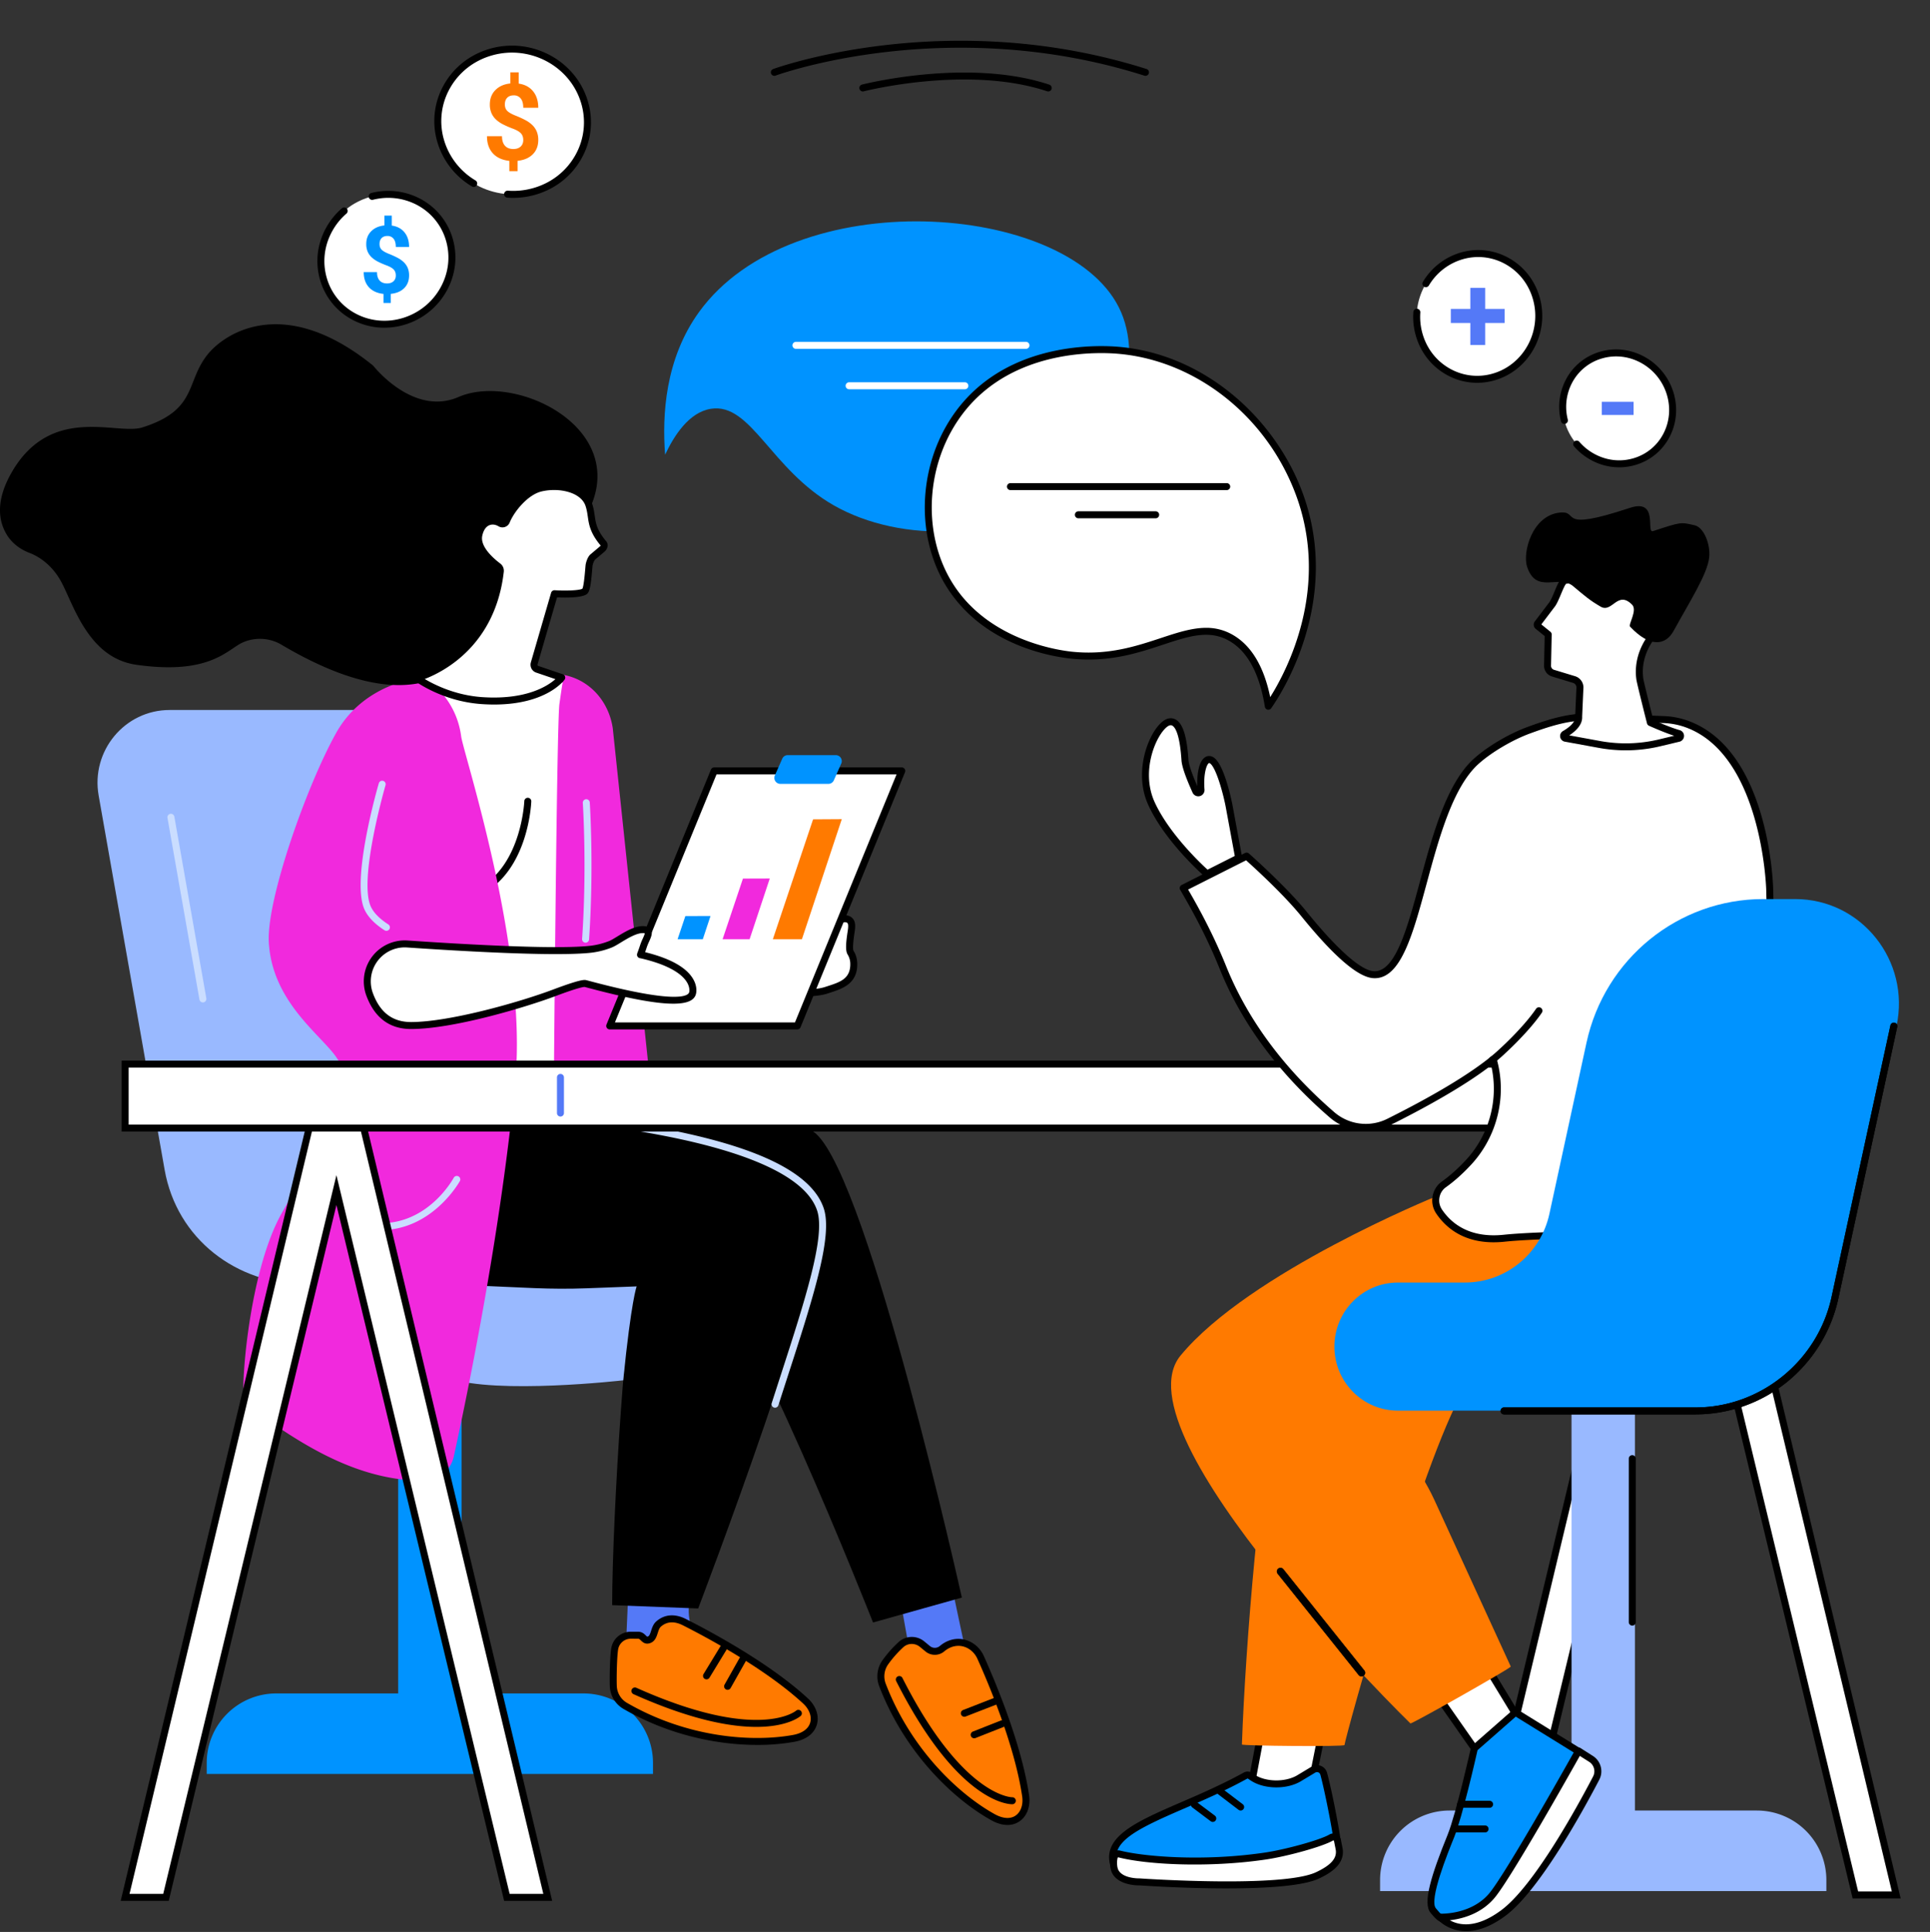 <?xml version="1.0" encoding="UTF-8"?>
<svg xmlns="http://www.w3.org/2000/svg" xmlns:xlink="http://www.w3.org/1999/xlink" width="3782.963" height="3787.356" viewBox="0 0 3782.963 3787.356">
  <rect x="0" y="0" width="3782.963" height="3787.356" fill="#333333" stroke="none"/>
  <defs>
    <clipPath id="clip-path">
      <rect id="Rectangle_2802" data-name="Rectangle 2802" width="3782.963" height="3787.357" fill="none"></rect>
    </clipPath>
  </defs>
  <g id="Group_3613" data-name="Group 3613" transform="translate(-16337.037 -13733.321)">
    <g id="Group_3612" data-name="Group 3612" transform="translate(2070.506 -929.668)">
      <g id="Group_3611" data-name="Group 3611" transform="translate(14266.531 14662.989)">
        <g id="Group_3610" data-name="Group 3610" transform="translate(0 0)" clip-path="url(#clip-path)">
          <path id="Path_10038" data-name="Path 10038" d="M875.379,1437.34l-424.631-6.165c-136.587,0-253.411-89.167-277.335-224.905L44.109,472.65c-15.4-87.4,51.175-167.62,139.119-167.62H676.059Z" transform="translate(149.238 1086.847)" fill="#99b9ff"></path>
          <path id="Path_10039" data-name="Path 10039" d="M295.293,1502.708H171.031V551.538l124.262,4.974Z" transform="translate(609.397 1965.175)" fill="#0093ff"></path>
          <path id="Path_10040" data-name="Path 10040" d="M827.287,727.542H225.07A136.276,136.276,0,0,0,88.794,863.819v21.615h874.77V863.819A136.276,136.276,0,0,0,827.287,727.542" transform="translate(316.38 2592.291)" fill="#0093ff"></path>
          <path id="Path_10041" data-name="Path 10041" d="M141.425,719.432a6.844,6.844,0,0,1-6.731-5.658L72.02,357.648A6.843,6.843,0,1,1,85.5,355.276L148.178,711.4a6.852,6.852,0,0,1-5.558,7.931,7.083,7.083,0,0,1-1.2.1" transform="translate(256.239 1245.723)" fill="#caddff"></path>
          <path id="Path_10042" data-name="Path 10042" d="M486.749,673.295c-1.04,4.308,49.523,235.683,49.523,235.683L420.055,889.521,385.043,693.9Z" transform="translate(1371.939 2399.004)" fill="#5479f7"></path>
          <path id="Path_10043" data-name="Path 10043" d="M498.281,720.895c7.109-5.978,17.271-11.814,30.208-12.366,19.475-.835,37.239,11.358,45.3,29.277,20.155,44.787,73.292,169.569,88.309,271.553,5.311,36.044-21.884,65.357-64.262,41.739-69.455-38.7-165.8-127.561-216.235-258.791a47.554,47.554,0,0,1,5.786-45.1c7.766-10.614,18.3-23.477,30.527-34.433a31.788,31.788,0,0,1,41.4-.662l10.915,8.98a21.883,21.883,0,0,0,28.054-.2" transform="translate(1348.215 2511.19)" fill="#ff7a00"></path>
          <path id="Path_10044" data-name="Path 10044" d="M631.833,1071.887c-8.734,0-19.4-2.409-31.955-9.409C527,1021.862,431.112,931.627,380.585,800.16a54.129,54.129,0,0,1,6.648-51.59,229.931,229.931,0,0,1,31.485-35.491,38.4,38.4,0,0,1,50.308-.844l10.919,8.971a15.1,15.1,0,0,0,19.3-.151c10.244-8.615,22.113-13.447,34.319-13.967,21.62-.853,42.455,12.457,51.837,33.31,21.716,48.25,73.835,171.485,88.843,273.365,3.144,21.337-3.993,40.858-18.617,50.956a41.4,41.4,0,0,1-23.8,7.168M444.267,716.98a24.5,24.5,0,0,0-16.413,6.3,215.982,215.982,0,0,0-29.569,33.375,40.482,40.482,0,0,0-4.919,38.6c49.213,128.049,142.386,215.82,213.178,255.268,16.249,9.062,30.924,10.1,41.3,2.939,10.308-7.114,15.232-21.561,12.854-37.7-14.757-100.182-66.311-222.012-87.789-269.747-7.1-15.784-22.583-25.959-38.763-25.243-9.29.4-18.07,4.02-26.1,10.76a28.762,28.762,0,0,1-36.8.251l-10.919-8.971a25.265,25.265,0,0,0-16.067-5.827" transform="translate(1342.845 2505.792)"></path>
          <path id="Path_10045" data-name="Path 10045" d="M612.837,971.375c-9.263,0-108.095-5.772-227.3-241.378a6.843,6.843,0,1,1,12.215-6.174c117.2,231.645,213.238,233.862,215.2,233.862l.15,0a6.845,6.845,0,0,1,.3,13.685c-.114,0-.306.009-.57.009" transform="translate(1371.081 2565.669)"></path>
          <path id="Path_10046" data-name="Path 10046" d="M423.812,774.475a6.844,6.844,0,0,1-2.514-13.21l55.09-21.739a6.846,6.846,0,1,1,5.028,12.736L426.326,774a6.854,6.854,0,0,1-2.514.475" transform="translate(1485.687 2633.284)"></path>
          <path id="Path_10047" data-name="Path 10047" d="M419.584,767.889A6.842,6.842,0,0,1,417.1,754.67l64.618-25.147a6.843,6.843,0,1,1,4.965,12.754l-64.622,25.147a6.752,6.752,0,0,1-2.478.465" transform="translate(1470.613 2597.661)"></path>
          <path id="Path_10048" data-name="Path 10048" d="M406.05,673.157c-.84,1.753-7.3,28.912-12.329,74.684-8.387,76.254,76.956,146.867,76.956,146.867L268.51,867.453l7.73-176.473Z" transform="translate(956.723 2398.513)" fill="#5479f7"></path>
          <path id="Path_10049" data-name="Path 10049" d="M333.356,736.612c11.855-3.911,9.149-22.227,18.85-30.878,14.611-13.028,32.927-12.763,50.363-3.965,43.591,21.989,162.706,85.174,237.983,154.866,26.6,24.631,23.755,64.686-23.9,73.265-78.1,14.063-208.378,6.251-329.409-63.66a47.227,47.227,0,0,1-23.632-38.713c-.589-13.183.027-56.9,2.692-73.183a32.09,32.09,0,0,1,31.75-26.817l14.082.037c10.573.028,11.175,12.366,21.223,9.049" transform="translate(938.534 2478.147)" fill="#ff7a00"></path>
          <path id="Path_10050" data-name="Path 10050" d="M551.254,948.037c-76.683,0-172.015-18.449-262.094-70.477a53.8,53.8,0,0,1-27.041-44.339c-.607-13.511,0-57.668,2.774-74.584A38.726,38.726,0,0,1,303.3,726.079h.119l14.077.036c7.766.018,12.183,4.38,15.108,7.26,2.606,2.573,2.633,2.573,3.952,2.126,2.92-.963,4.285-4.317,6.493-11.216,1.976-6.165,4.212-13.16,9.948-18.271,15.82-14.1,36.409-15.857,58-4.965,46.968,23.7,164.335,86.32,239.543,155.952,15.715,14.547,22.368,34.2,17.372,51.294-2.957,10.125-12.7,27.972-44.7,33.735a409.777,409.777,0,0,1-71.955,6M303.305,739.769a25.089,25.089,0,0,0-24.9,21.077c-2.592,15.816-3.18,59.042-2.61,71.768a40.154,40.154,0,0,0,20.214,33.091c118.07,68.2,245.179,77.2,324.773,62.852,18.343-3.3,30.413-11.859,33.995-24.1,3.532-12.079-1.656-26.411-13.534-37.412C567.307,798.6,451.282,736.707,404.829,713.271c-11.476-5.786-28.209-9.975-42.724,2.971-2.943,2.624-4.44,7.283-6.019,12.224-2.4,7.479-5.38,16.783-15.241,20.041-9.3,3.057-14.657-2.226-17.86-5.384-2.487-2.455-3.532-3.313-5.526-3.317l-14.082-.036ZM338.7,742h0Z" transform="translate(933.189 2472.754)"></path>
          <path id="Path_10051" data-name="Path 10051" d="M516,802.265c-51.207,0-128.5-13.926-240.716-64.189a6.848,6.848,0,0,1,5.6-12.5c238.444,106.808,312.27,45.59,312.986,44.955a6.846,6.846,0,1,1,9.039,10.285c-1.743,1.533-25.681,21.447-86.908,21.447" transform="translate(966.45 2583.167)"></path>
          <path id="Path_10052" data-name="Path 10052" d="M317.876,777.2a6.841,6.841,0,0,1-5.955-10.2l29.245-51.9a6.843,6.843,0,1,1,11.923,6.717l-29.245,51.9a6.838,6.838,0,0,1-5.969,3.486" transform="translate(1108.255 2535.539)"></path>
          <path id="Path_10053" data-name="Path 10053" d="M308.821,774.387a6.842,6.842,0,0,1-5.836-10.4l32.927-54.054a6.845,6.845,0,1,1,11.691,7.123L314.671,771.1a6.833,6.833,0,0,1-5.85,3.286" transform="translate(1075.987 2517.825)"></path>
          <path id="Path_10054" data-name="Path 10054" d="M263.531,483.291s707.7-30.719,785.069,41.127c104.946,97.458,285.234,908.756,285.234,908.756l-174.072,48.8S897.475,816.158,832.488,816.158,154.77,794.292,154.77,794.292Z" transform="translate(551.458 1698.747)"></path>
          <path id="Path_10055" data-name="Path 10055" d="M185.389,473.3S92.06,747.3,166.329,797.278s609.651,45.731,591.083,39.484-47.876,448.651-47.876,623.577l168.565,6.5s268.633-703.5,239.676-782.057C1065.972,544.251,667.2,512.058,539.6,493.272,513.324,489.4,185.389,473.3,185.389,473.3" transform="translate(490.38 1686.388)"></path>
          <path id="Path_10056" data-name="Path 10056" d="M577.914,1043.714a6.921,6.921,0,0,1-2.09-.324,6.848,6.848,0,0,1-4.431-8.61q9.1-28.392,17.992-55.788c47.1-145.512,87.766-271.184,71.047-321.638C624.9,550.116,357.75,508.788,269.961,495.2a6.845,6.845,0,1,1,2.094-13.53c155.916,24.12,367.159,68.132,401.373,171.376,18.125,54.7-21.214,176.263-71.02,330.157q-8.843,27.331-17.978,55.752a6.845,6.845,0,0,1-6.516,4.755" transform="translate(941.227 1715.969)" fill="#caddff"></path>
          <path id="Path_10057" data-name="Path 10057" d="M469.087,395.222c5.832-1.5,12.544.169,15.537,5.544,2.122,3.819,1.917,10.472,1.013,16.769-1.264,8.793-6.142,36.336-1.437,43.783a41.168,41.168,0,0,1,6.178,21.515c.73,36.829-27.867,43.514-53.717,52.083s-84.809,8.026-101.424-14.825,34.05-63.413,88.5-70.865c18.4-2.519,15.282-5.12,17.481-12.635,1.5-5.124,8.638-26.84,12.32-31.376a29.431,29.431,0,0,1,15.546-9.993" transform="translate(1183.049 1406.341)" fill="#fff"></path>
          <path id="Path_10058" data-name="Path 10058" d="M403.663,552.112c-26.927,0-56.537-6.064-68.6-22.651-3.7-5.083-7.036-13.653-1.939-25.6,10.751-25.216,53.388-50.367,95.049-56.071,7.342-1,9.8-1.88,10.6-2.291.1-.392.214-.995.31-1.474.233-1.191.5-2.519.935-4.011.078-.265,8.232-27.187,13.575-33.771a36.068,36.068,0,0,1,19.16-12.3c9.423-2.409,18.978,1.223,23.217,8.848,2.583,4.65,3.176,11.54,1.807,21.068l-.507,3.359c-3.9,25.553-3.194,33.575-1.912,35.806a47.9,47.9,0,0,1,7.223,25.024c.785,39.493-29.226,49.236-53.342,57.061l-5.056,1.652c-9.87,3.272-24.737,5.357-40.52,5.357M478.6,406.892a9.892,9.892,0,0,0-2.446.306h0a22.461,22.461,0,0,0-11.928,7.675c-2.327,2.943-8.743,21.045-11.066,28.98-.3,1.045-.479,1.967-.639,2.8-1.853,9.487-6.475,12.507-22.482,14.7-39.991,5.476-76.532,29.624-84.312,47.876-3.126,7.319-.456,10.988.415,12.188,13.557,18.64,68.013,20.881,93.735,12.352l5.143-1.684c23.86-7.739,44.463-14.429,43.888-43.769a34.5,34.5,0,0,0-5.125-18c-4.65-7.351-3.463-22.733-.036-45.165l.484-3.24c1.341-9.327-.055-12.174-.219-12.476-.99-1.775-3.18-2.542-5.407-2.542m-4.148-6.325h0Z" transform="translate(1177.686 1401.001)"></path>
          <path id="Path_10059" data-name="Path 10059" d="M325.736,309.535S214.447,245.2,135.424,789.032c0,0,135.505,292.37,137.9,333.456s358.749,23.226,358.749,23.226l8.141-623.394,83.13-3.993L705.531,374.477c-11.061-41.926-57.723-72.06-89.062-83.263Z" transform="translate(482.527 1037.619)" fill="#fff"></path>
          <path id="Path_10060" data-name="Path 10060" d="M477.441,1161.774q-9.254,0-18.553-.068c-52.156-.392-93.867-2.446-123.979-6.11-43.4-5.279-62.263-13.461-63.075-27.36-1.9-32.644-99.74-249.988-137.276-330.974A6.87,6.87,0,0,1,134,793.4C186.01,435.4,252.339,333.415,298.823,310.892c16.482-7.99,28.715-4.832,33.5-2.943l289.057-18.22a6.645,6.645,0,0,1,2.733.388c28.784,10.29,80.83,40.4,93.379,87.963a7.021,7.021,0,0,1,.173.9l17.814,143.851a6.842,6.842,0,0,1-6.466,7.675l-76.7,3.687-8.054,616.961a6.845,6.845,0,0,1-6.5,6.749c-.831.036-78.243,3.87-160.319,3.87m-329.6-368.423c12.576,27.2,135.3,293.465,137.664,334.09.014.192,3.1,19.293,173.493,20.575,74.533.589,149.655-2.5,171.668-3.486l8.049-616.951a6.847,6.847,0,0,1,6.516-6.749l75.761-3.641L704.139,381.136c-9.742-35.943-49.678-65.243-83.322-77.659L331.509,321.72a7.035,7.035,0,0,1-3.76-.853c-.593-.306-9.414-4.572-23.842,2.788-35.359,18.02-102.592,103.03-156.071,469.7" transform="translate(477.183 1032.269)"></path>
          <path id="Path_10061" data-name="Path 10061" d="M432.905,1144.923,353.681,394.958c-5.257-35.113-24.12-67.191-53.456-86.785a113.728,113.728,0,0,0-41.3-17.189s.274-14.52-9.76,56.381c-5.448,38.494-11.107,765.945-11.348,797.011Z" transform="translate(847.372 1032.429)" fill="#f129dd"></path>
          <path id="Path_10062" data-name="Path 10062" d="M629.595,831.115H261.906L466.642,331.2H834.331Z" transform="translate(933.192 1180.099)" fill="#fff"></path>
          <path id="Path_10063" data-name="Path 10063" d="M634.94,843.3H267.252a6.845,6.845,0,0,1-6.338-9.436L465.655,333.955a6.843,6.843,0,0,1,6.334-4.253H839.677a6.847,6.847,0,0,1,6.338,9.441L641.274,839.051a6.842,6.842,0,0,1-6.333,4.253M277.45,829.615h352.9L829.478,343.391H476.583Z" transform="translate(927.846 1174.755)"></path>
          <path id="Path_10064" data-name="Path 10064" d="M438.628,380.759H344.264a11.736,11.736,0,0,1-10.623-16.523l14.506-32.859a11.627,11.627,0,0,1,10.627-6.959h94.36a11.733,11.733,0,0,1,10.627,16.518L449.251,373.8a11.625,11.625,0,0,1-10.623,6.963" transform="translate(1185.157 1155.931)" fill="#0093ff"></path>
          <path id="Path_10065" data-name="Path 10065" d="M211.618,532.642a6.844,6.844,0,0,1-3.2-12.9c84.043-44.294,89.637-169.158,89.683-170.417a6.845,6.845,0,0,1,13.68.506c-.2,5.453-6.01,134.072-96.979,182.021a6.852,6.852,0,0,1-3.185.789" transform="translate(729.59 1221.169)"></path>
          <path id="Path_10066" data-name="Path 10066" d="M286.649,552.481l96.737,4.248q50.568,2.224,101.2.306l98.412-3.728S572.6,578.874,556.619,737.459c0,0-248.788,28.428-341.606-4.285s71.636-180.693,71.636-180.693" transform="translate(664.945 1968.534)" fill="#99b9ff"></path>
          <path id="Path_10067" data-name="Path 10067" d="M457.987,291s-114.542,7-171.658,109.363S150,726.159,154.538,810.115c7.7,142.505,148.1,207.15,141.36,252.215-3.276,21.875-32.179,133.091-115.213,277.759-68.387,119.137-84.057,370.116-72.909,377.271,75.113,48.214,196.737,148.738,350.289,148.665a60.5,60.5,0,0,0,59.106-47.643c24.513-111.722,91.978-435.446,120.447-736.308,24.654-260.556-101.666-641.984-106.023-675.29C521.012,326.05,457.987,291,457.987,291" transform="translate(372.352 1036.842)" fill="#f129dd"></path>
          <path id="Path_10068" data-name="Path 10068" d="M701.4,399.587c14.967,1.889,2.793,16.979-1.985,31.581-6.671,20.415-6.877,17.194-5.129,17.6,116.856,26.831,101.031,75.478,101.031,75.478-10.76,37.691-192.366-14.908-209.8-19.042-6.2-1.474-33.4,7.721-61.045,18.115-64.732,24.34-202.51,63.97-280.484,64.143-43.97.1-68.337-24.965-81.693-61.369-18.3-49.888,21.141-102.131,73.726-98.526C345.674,435.088,527.7,445.6,595.964,437.9a153.4,153.4,0,0,0,38.5-9.765c14.278-5.558,44.764-31.348,66.931-28.551" transform="translate(562.078 1423.008)" fill="#fff"></path>
          <path id="Path_10069" data-name="Path 10069" d="M249.049,599.643c-42.272,0-71.832-22.158-87.867-65.859A80.334,80.334,0,0,1,241.8,426.077c104.6,7.178,290.317,18.07,358.7,10.367a147.4,147.4,0,0,0,36.792-9.341c3.792-1.479,9.637-5.047,15.829-8.825,16.331-9.975,36.669-22.359,54.438-20.141,5.581.7,9.491,2.989,11.622,6.79,3.792,6.767.137,14.867-3.733,23.436a106.31,106.31,0,0,0-4.221,10.271c-1.456,4.458-2.619,7.835-3.523,10.363,49.642,12.247,81.392,30.107,94.442,53.146,9.012,15.916,5.421,28.2,4.983,29.555-7.9,27.725-72.215,24.089-208.414-12.033-4.517-1.2-7.776-2.072-9.464-2.464-1.077-.173-9.838.1-57.057,17.864-55.829,20.986-198.426,64.39-282.879,64.577ZM236.323,439.575a66.674,66.674,0,0,0-62.286,89.5c14.041,38.275,38.581,56.883,75.012,56.883h.237c74.565-.164,210.02-38.115,278.092-63.705,55.113-20.721,61.556-19.192,65.033-18.371,1.752.415,5.133,1.314,9.815,2.551C772.923,551.7,792.2,534.163,794.045,527.7c.132-.461,2.313-8.433-4.157-19.416-8.2-13.9-30.678-33.388-91.271-47.378a7.466,7.466,0,0,1-5.416-2.793c-2.336-3.139-1.177-6.2-.246-8.656.794-2.1,2.455-6.466,5.266-15.076a116.1,116.1,0,0,1,4.755-11.654c1.551-3.436,3.81-8.442,4.093-10.787a10.3,10.3,0,0,0-1.223-.224c-13-1.647-31.846,9.856-45.59,18.243-7.013,4.285-13.069,7.981-17.992,9.9a160.56,160.56,0,0,1-40.228,10.189c-69.464,7.839-256.1-3.107-361.172-10.317-1.519-.1-3.034-.155-4.54-.155M699.5,460.9h0Zm8.227-48.729h0Z" transform="translate(556.768 1417.668)"></path>
          <path id="Path_10070" data-name="Path 10070" d="M205.389,629.721a6.809,6.809,0,0,1-3.742-1.118c-7.205-4.709-29.135-19.055-39.046-40.324-27.009-57.924,25.7-240.214,27.953-247.944a6.845,6.845,0,0,1,13.142,3.833c-.538,1.844-53.534,185.042-28.693,238.325,8.268,17.732,27.739,30.468,34.141,34.657a6.844,6.844,0,0,1-3.755,12.571" transform="translate(551.987 1195.078)" fill="#caddff"></path>
          <path id="Path_10071" data-name="Path 10071" d="M256.889,624.589c-.16,0-.319,0-.479-.018a6.842,6.842,0,0,1-6.356-7.3c9.669-139.42,1.488-265.343,1.406-266.6a6.844,6.844,0,1,1,13.657-.913c.082,1.264,8.332,128.067-1.406,268.455a6.846,6.846,0,0,1-6.822,6.375" transform="translate(890.903 1223.477)" fill="#caddff"></path>
          <path id="Path_10072" data-name="Path 10072" d="M223.264,611.372c-21.839,0-45.918-4.371-72.224-14.994a6.843,6.843,0,1,1,5.124-12.69c137.34,55.437,207.383-69.551,210.294-74.9a6.843,6.843,0,0,1,12.028,6.53c-.634,1.168-53.543,96.058-155.222,96.058" transform="translate(522.895 1800.116)" fill="#caddff"></path>
          <path id="Path_10073" data-name="Path 10073" d="M340.49,439H291.063l15.232-45.389,49.286-.068Z" transform="translate(1037.08 1402.221)" fill="#0093ff"></path>
          <path id="Path_10074" data-name="Path 10074" d="M363.344,496.422h-52.95L350.27,377.6l52.576-.173Z" transform="translate(1105.958 1344.799)" fill="#f129dd"></path>
          <path id="Path_10075" data-name="Path 10075" d="M388.956,587.245H331.981l78.846-234.962,56.24-.347Z" transform="translate(1182.875 1253.976)" fill="#ff7a00"></path>
          <path id="Path_10076" data-name="Path 10076" d="M57.318,587.34c-18.376-7.036-34.511-19.384-44.6-36.409-14.94-25.184-22.756-65.617,11.59-123.664,77.568-131.1,205.238-70.139,254.346-85.581,110.034-34.593,84.431-90.107,129.4-144.485,33.634-40.684,149.4-117.769,323.509,23.386,0,0,77.946,100.137,167.3,61.282,109.77-47.73,329.03,57.321,258.467,215.98a196.629,196.629,0,0,1-100.794,100.379c-8,3.5-16.751,6.89-26.256,10.016-27.5,9.035-48.843,32.11-55.916,61.748-23.03,96.5-108.989,283.062-422.144,97.837a83.221,83.221,0,0,0-76.336-4.741c-30.217,13.315-63.253,64.39-208.451,43.819C174.16,793.7,145.18,691.972,120.841,645.761c-19.379-36.8-47.47-52.275-63.523-58.421" transform="translate(-0.001 496.364)"></path>
          <path id="Path_10077" data-name="Path 10077" d="M342.687,281.105a8.361,8.361,0,0,0,12.092-4.047c9.318-22.87,37.153-58.083,67.675-65.124,39.119-9.026,84.047,3.139,93.881,33.123,8.583,26.16.26,41.939,28.8,75.843,2.733,3.249.374,8.451-3,11.011L524.166,347.06c-3.792,2.87-7.032,12.535-7.493,17.3-1.437,14.711-3.285,46.01-8.369,50.048-9.915,7.871-59.389,4.814-59.389,4.814l-39.69,136.441a9.514,9.514,0,0,0,6.74,11.9l47.223,16.057s-37.915,53.137-156.359,45.12c-75.715-5.124-127.8-44.371-127.8-44.371s143.879-35.012,163.751-209.007a10.877,10.877,0,0,0-4.276-9.906c-11.745-8.825-43.363-34.821-37.828-61.177,5.873-27.976,26.781-32.234,42.012-23.167" transform="translate(637.891 744.744)" fill="#fff"></path>
          <path id="Path_10078" data-name="Path 10078" d="M336.075,641.7c-7.734,0-15.848-.265-24.367-.844-76.861-5.2-129.263-44.079-131.458-45.736a6.846,6.846,0,0,1,2.5-12.115c5.686-1.4,139.5-36.171,158.572-203.139a4.02,4.02,0,0,0-1.583-3.65c-17.65-13.269-46.361-39.744-40.415-68.058,4-19.046,13.84-27,21.387-30.313,9.633-4.225,20.872-3.258,30.824,2.669a1.538,1.538,0,0,0,1.319.164,1.52,1.52,0,0,0,.935-.908c9.8-24.061,38.763-61.442,72.471-69.217,40.055-9.231,90.408,2.537,101.926,37.659,2.847,8.679,3.929,16.14,4.978,23.349,2.213,15.2,4.125,28.328,22.551,50.226a12.146,12.146,0,0,1,2.72,9.309,17.57,17.57,0,0,1-6.826,11.563l-17.686,14.926c-1.812,1.533-4.677,8.478-5.088,12.731-.224,2.254-.452,4.905-.7,7.785-2.551,29.418-4.536,42.441-10.226,46.959-9.783,7.766-42.564,7.3-58.59,6.58L421.145,562.862a2.718,2.718,0,0,0,.246,2.122,2.577,2.577,0,0,0,1.6,1.227c.173.046.351.1.52.155l47.223,16.058a6.841,6.841,0,0,1,3.368,10.454c-1.524,2.136-36.1,48.82-138.029,48.82M199.981,591.642C219,602.99,260.177,623.647,312.63,627.2c86.206,5.8,128.359-21.8,143.523-35.273L419.333,579.4A16.355,16.355,0,0,1,408,559.038L447.684,422.6a6.874,6.874,0,0,1,7-4.924c22.062,1.36,48.642.429,54.314-3.066,2.656-4.924,4.636-27.8,5.5-37.7.251-2.939.488-5.635.712-7.931.525-5.421,4.052-17.463,10.171-22.094l17.682-14.926a5.413,5.413,0,0,0,1.652-2c-20.452-24.527-22.811-40.748-25.092-56.436-1.013-6.945-1.967-13.5-4.44-21.054-8.83-26.909-51.513-36.514-85.841-28.583-27.369,6.315-54.1,39.5-62.875,61.036a15.206,15.206,0,0,1-21.93,7.347c-6.11-3.632-12.786-4.317-18.321-1.9-6.612,2.9-11.275,10.021-13.5,20.593-4.549,21.675,23.13,45.193,35.245,54.3a17.764,17.764,0,0,1,6.963,16.149c-16.454,144.1-117.431,195.838-154.939,210.226" transform="translate(632.548 739.455)"></path>
          <path id="Path_10079" data-name="Path 10079" d="M802.073,2013.666,467.951,627.056,133.828,2013.666H53.742L420.851,478.92l94.168-.137L882.16,2013.666Z" transform="translate(191.486 1705.943)" fill="#fff"></path>
          <path id="Path_10080" data-name="Path 10080" d="M897.612,2025.863H803.457L474.728,661.625,145.995,2025.863H51.84l2.017-8.437L422.221,477.436l104.974-.155Zm-83.372-13.689h66.019L516.4,490.988l-83.367.119L69.189,2012.173h66.023L474.728,603.19Z" transform="translate(184.71 1700.591)"></path>
          <path id="Path_10081" data-name="Path 10081" d="M1381.326,2012.624,1047.2,626.013,713.081,2012.624H632.994L1000.1,477.878l94.168-.137,367.141,1534.884Z" transform="translate(2255.409 1702.229)" fill="#fff"></path>
          <path id="Path_10082" data-name="Path 10082" d="M1476.865,2024.818H1382.71l-1.264-5.239-327.465-1359L725.247,2024.818H631.093L1001.478,476.386l104.974-.146,1.255,5.261Zm-83.372-13.689h66.023L1095.651,489.943l-83.372.114L648.446,2011.128H714.46L1053.981,602.145Z" transform="translate(2248.635 1696.881)"></path>
          <rect id="Rectangle_2799" data-name="Rectangle 2799" width="3401.398" height="125.38" transform="translate(245.225 2086.131)" fill="#fff"></rect>
          <path id="Path_10083" data-name="Path 10083" d="M3467.328,594.744H52.241V455.675H3467.328ZM65.93,581.055H3453.639V469.364H65.93Z" transform="translate(186.139 1623.607)"></path>
          <path id="Path_10084" data-name="Path 10084" d="M246.094,544.9a6.844,6.844,0,0,1-6.845-6.845V468.242a6.845,6.845,0,1,1,13.689,0v69.815a6.844,6.844,0,0,1-6.845,6.845" transform="translate(852.463 1643.995)" fill="#5479f7"></path>
          <rect id="Rectangle_2800" data-name="Rectangle 2800" width="124.262" height="1013.903" transform="translate(3080.312 2683.52)" fill="#99b9ff"></rect>
          <path id="Path_10085" data-name="Path 10085" d="M1331.308,777.846H729.09A136.276,136.276,0,0,0,592.814,914.122v21.615h874.77V914.122a136.276,136.276,0,0,0-136.276-136.276" transform="translate(2112.244 2771.528)" fill="#99b9ff"></path>
          <path id="Path_10086" data-name="Path 10086" d="M706.493,959.39a6.847,6.847,0,0,1-6.845-6.845V632a6.845,6.845,0,0,1,13.689,0V952.546a6.847,6.847,0,0,1-6.845,6.845" transform="translate(2492.902 2227.474)"></path>
          <path id="Path_10087" data-name="Path 10087" d="M681.663,749.16l-32.7,162.875c-1.1,5.512-6.233,9.236-11.029,8.013l-95.6-24.312c-4.121-1.049-6.557-5.421-5.658-10.162l27.538-145.548Z" transform="translate(1911.554 2636.769)" fill="#fff"></path>
          <path id="Path_10088" data-name="Path 10088" d="M645.15,932.478a14.536,14.536,0,0,1-3.564-.443l-95.6-24.312c-7.671-1.953-12.27-9.719-10.691-18.065L562.837,744.1a6.836,6.836,0,0,1,7.256-5.549l117.449,9.135a6.839,6.839,0,0,1,6.179,8.168l-32.7,162.879a17.486,17.486,0,0,1-7.734,11.339,15.222,15.222,0,0,1-8.131,2.4m-70.007-179.8L548.746,892.2c-.233,1.241.205,2.149.621,2.25l95.6,24.312a1.329,1.329,0,0,0,1.026-.278,3.772,3.772,0,0,0,1.606-2.446l31.184-155.3Z" transform="translate(1906.21 2631.417)"></path>
          <path id="Path_10089" data-name="Path 10089" d="M709.512,711.409l80.543,132.4-92.046,48.78L615.165,774.124Z" transform="translate(2191.883 2534.808)" fill="#fff"></path>
          <path id="Path_10090" data-name="Path 10090" d="M703.357,904.776a6.858,6.858,0,0,1-5.617-2.925L614.9,783.389a6.842,6.842,0,0,1,1.825-9.619l94.346-62.72a6.855,6.855,0,0,1,9.637,2.145l80.539,132.4a6.838,6.838,0,0,1-2.642,9.6l-92.046,48.779a6.822,6.822,0,0,1-3.2.8M630.134,781.29,705.5,889.047l80.278-42.542L712.716,726.4Z" transform="translate(2186.537 2529.467)"></path>
          <path id="Path_10091" data-name="Path 10091" d="M891.647,769.85c6.534,23.422,20.319,89.418,26.087,129.121a49.7,49.7,0,0,1-36.217,55c-68.122,18.426-230.965,17.632-366.534,23.614-9.281.411-26.4-4.121-34-26.616-25.8-76.295,116.692-99.927,257.54-177.495a8.171,8.171,0,0,1,8.711.457c1.62,1.154,3.682,2.569,6.11,4.111,24.5,15.592,65.225,15.615,90.107.653l28.1-16.9a13.579,13.579,0,0,1,20.1,8.054" transform="translate(1702.911 2707.373)" fill="#0093ff"></path>
          <path id="Path_10092" data-name="Path 10092" d="M519.189,989.811c-13.58,0-31.467-8.1-39.311-31.294-19.991-59.133,49.487-89.217,137.454-127.31C655.224,814.8,698.171,796.2,740.6,772.837a15.117,15.117,0,0,1,15.984.871c1.543,1.1,3.5,2.446,5.813,3.915,22.076,14.041,60.05,14.3,82.9.557l28.1-16.9a20.42,20.42,0,0,1,30.217,12.074c6.785,24.317,20.52,90.39,26.274,129.979a56.527,56.527,0,0,1-41.2,62.6c-51.453,13.913-153.05,16.938-260.62,20.151-35.756,1.063-72.722,2.163-107.4,3.691-.484.023-.981.037-1.479.037M747.927,784.632a1.48,1.48,0,0,0-.717.192c-43,23.682-86.265,42.418-124.444,58.946-93.165,40.347-145.133,65.362-129.92,110.358,7.351,21.739,23.993,22.035,27.219,21.976,34.775-1.538,71.8-2.642,107.6-3.71,102.04-3.039,207.556-6.183,257.449-19.681a42.815,42.815,0,0,0,31.234-47.41c-5.535-38.084-19.288-104.545-25.909-128.264a6.788,6.788,0,0,0-4.029-4.522,6.669,6.669,0,0,0-5.946.493l-28.1,16.9c-27.26,16.395-70.915,16.062-97.317-.735-2.546-1.62-4.714-3.108-6.416-4.321a1.188,1.188,0,0,0-.7-.219" transform="translate(1697.528 2702.022)"></path>
          <path id="Path_10093" data-name="Path 10093" d="M920.453,812.354c.137.689.224,1.173.256,1.387,3.618,24.91-20.036,40.219-42.656,50.837-67.114,31.5-338.152,13.448-348.619,12.74-.21-.013-.365-.023-.575-.018-3.376.055-37.778.055-47.7-21.342a36.644,36.644,0,0,1-2.455-9.9A49.168,49.168,0,0,1,479.6,828.9a8.261,8.261,0,0,1,10.075-6.3c50.308,12.868,168.3,21.269,285.161,4.207,43.089-6.293,111.937-25.613,130.025-36.427a8.273,8.273,0,0,1,12.361,5.585c.94,4.746,2.076,10.513,3.231,16.4" transform="translate(1704.295 2811.968)" fill="#fff"></path>
          <path id="Path_10094" data-name="Path 10094" d="M705.4,895.4c-79.443,0-156.012-4.9-171.083-5.923-4.267.132-42.318-.069-54.022-25.307a41.577,41.577,0,0,1-3.03-11.878,55.922,55.922,0,0,1,1-19.562,15.384,15.384,0,0,1,6.9-9.7,14.923,14.923,0,0,1,11.544-1.734c43.6,11.148,158.841,22.1,282.468,4.061,42.09-6.142,110.016-25.074,127.515-35.528a15.057,15.057,0,0,1,13.844-.844,15.27,15.27,0,0,1,8.743,10.979l3.226,16.4.009,0c.164.858.265,1.46.306,1.729,4.408,30.345-24.44,47.638-46.521,58-32.256,15.145-107.8,19.3-180.908,19.3M534.166,875.792c.429,0,.684.009,1.04.032,11.431.78,280,18.554,345.279-12.1,29.222-13.716,41.186-27.187,38.791-43.66l-3.427-17.44a1.485,1.485,0,0,0-.867-1.122,1.315,1.315,0,0,0-1.259.082c-18.969,11.339-88.341,30.874-132.557,37.331-112,16.34-231.882,9.961-287.848-4.349a1.247,1.247,0,0,0-.99.151,1.54,1.54,0,0,0-.7,1.017,42.051,42.051,0,0,0-.789,14.766,28.769,28.769,0,0,0,1.875,7.917c8.218,17.71,40.032,17.367,41.378,17.376Z" transform="translate(1698.951 2806.633)"></path>
          <path id="Path_10095" data-name="Path 10095" d="M570.365,812.977a6.808,6.808,0,0,1-4.143-1.4l-41.113-31.307a6.846,6.846,0,0,1,8.3-10.892l41.113,31.312a6.845,6.845,0,0,1-4.152,12.289" transform="translate(1861.401 2736.37)"></path>
          <path id="Path_10096" data-name="Path 10096" d="M554.378,814.513a6.81,6.81,0,0,1-4.1-1.369l-35.971-27a6.846,6.846,0,1,1,8.218-10.952l35.966,27a6.845,6.845,0,0,1-4.111,12.32" transform="translate(1822.759 2757.225)"></path>
          <path id="Path_10097" data-name="Path 10097" d="M699.791,806.207l80.4-70.555,124.7,77.089c18.553,11.658,26.479,37.253,17.3,57.276-11.964,26.078-31.426,62.578-59.01,96.463-52.015,63.911-78.239,167.242-154.177,174.21s-73.639,2.323-89.746-16.258,13.808-95.236,34.52-146.338c16.915-41.743,46.023-171.887,46.023-171.887" transform="translate(2190.099 2621.187)" fill="#0093ff"></path>
          <path id="Path_10098" data-name="Path 10098" d="M665.616,1157.251c-25.444,0-32.393-5.243-43.18-18.061-.967-1.15-1.99-2.368-3.107-3.65-16.29-18.809,1.547-74.922,33.356-153.393,16.5-40.739,45.394-169.514,45.69-170.81l.479-2.176,85.886-75.368,129,79.754c21.488,13.507,30.408,43.075,19.913,65.946C922,904.909,902.143,942.531,873.734,977.43c-16.057,19.735-29.9,43.81-43.276,67.1-29.532,51.38-60.059,104.513-115.578,109.605-21.825,2-37.513,3.121-49.263,3.121m45.626-340.744C707.227,834.3,681.3,947.979,665.374,987.29c-12.334,30.413-49.842,122.961-35.7,139.283,1.159,1.337,2.222,2.6,3.231,3.8,11.339,13.466,13.717,16.277,80.716,10.121,48.442-4.444,75.893-52.211,104.96-102.792,13.657-23.755,27.771-48.323,44.536-68.921,27.5-33.776,46.772-70.3,58.1-94.994,7.735-16.856,1.127-38.668-14.721-48.634L786.154,750.763Z" transform="translate(2184.84 2614.564)"></path>
          <path id="Path_10099" data-name="Path 10099" d="M689.7,787.355H632.739a6.845,6.845,0,0,1,0-13.689H689.7a6.845,6.845,0,0,1,0,13.689" transform="translate(2230.111 2756.635)"></path>
          <path id="Path_10100" data-name="Path 10100" d="M687.706,797.95H630.754a6.845,6.845,0,0,1,0-13.689h56.952a6.845,6.845,0,1,1,0,13.689" transform="translate(2223.038 2794.385)"></path>
          <path id="Path_10101" data-name="Path 10101" d="M618.7,1078.032s65.585,3.486,103.554-45.293S889.66,752.26,889.66,752.26l24.654,15.669a28.65,28.65,0,0,1,9.925,37.417c-31.07,59.512-116.181,215.04-181.282,263.974-81.113,60.976-124.262,8.711-124.262,8.711" transform="translate(2204.46 2680.363)" fill="#fff"></path>
          <path id="Path_10102" data-name="Path 10102" d="M674.675,1110.914c-36.14,0-55.615-22.811-55.92-23.176a6.854,6.854,0,0,1-.831-7.429,6.971,6.971,0,0,1,6.466-3.764c.625.032,62.551,2.619,97.8-42.665,37.226-47.812,165.549-277.3,166.84-279.607a6.845,6.845,0,0,1,9.646-2.441l24.654,15.674a35.672,35.672,0,0,1,12.325,46.356c-33.214,63.618-117.568,216.911-183.24,266.283-31.024,23.322-57.1,30.769-77.737,30.769M642.6,1089.4c17.285,9.719,51.289,17.609,101.588-20.206,63.436-47.684,146.543-198.882,179.329-261.67a21.916,21.916,0,0,0-7.534-28.474l-18.54-11.787C876,805.493,767.776,997.6,733,1042.29c-27.187,34.912-67.045,44.554-90.395,47.114" transform="translate(2199.116 2675.015)"></path>
          <path id="Path_10103" data-name="Path 10103" d="M1020.839,521.213S656.2,669.508,521.66,832.474C393.114,988.18,972.119,1553.7,972.119,1553.7c.725,2.683,196.746-108.086,196.746-111.495l-150.148-327.515C959.461,986.939,840.935,913.948,889.276,869.056c43.988-40.849,288.5-19.74,414-24.111,222.952-7.757,220.826-332.772,220.826-332.772Z" transform="translate(1792.36 1824.914)" fill="#ff7a00"></path>
          <path id="Path_10104" data-name="Path 10104" d="M601.773,966.477c-31.49,117.737-61.406,471.964-68.3,670.066-.1,2.719,200.652,4.65,201.063,1.077,2.012-17.417,150.413-553.862,233.292-695.719,44.02-75.341,328.022-53.753,391.371-66.334,169.144-33.585,158.051-375.049,158.051-375.049L725.373,816.762c-67.7,10.3-105.759,82.993-123.6,149.715" transform="translate(1900.79 1783.386)" fill="#ff7a00"></path>
          <path id="Path_10105" data-name="Path 10105" d="M714.176,885.929a6.833,6.833,0,0,1-5.352-2.569l-158.782-198.6a6.846,6.846,0,0,1,10.7-8.547l158.781,198.6a6.844,6.844,0,0,1-5.344,11.12" transform="translate(1954.515 2400.233)" stroke="#000" stroke-width="1"></path>
          <path id="Path_10106" data-name="Path 10106" d="M1657.807,645.89s-6.79-272.448-166.99-325.334a152.808,152.808,0,0,0-42.2-7.264l-141.341-5.33c-41.948-.333-76.7,9.8-121.579,26.233-37.518,13.73-79.3,39.32-103.678,61.469-107.5,97.664-108.587,425.512-201.565,417.773-31.216-2.6-83.454-54.743-135.181-118.558-41.424-51.1-112.758-113.817-112.758-113.817L508.253,643.778c29.537,50.089,56.158,101.958,77.919,155.957,45.453,112.781,120.06,207.465,213.5,288.3a101.41,101.41,0,0,0,111.777,14.1c59.589-29.71,148.871-77.545,204.339-122.738,20.415,70.522,2.218,147.424-48.049,201.766-15.086,16.313-31.435,31.289-48.638,43.514-16.934,12.028-20.945,35.8-9.318,53.091,18.736,27.862,56.149,59.913,127.561,52.4,93.826-9.865,360.977-8.8,478.941-7.785,31.3.269,56.573-25.658,55.843-57.244Z" transform="translate(1810.947 1097.266)" fill="#fff"></path>
          <path id="Path_10107" data-name="Path 10107" d="M1122.031,1343.479c-60.977,0-94.67-29.9-112.59-56.541-13.707-20.392-8.761-48.428,11.034-62.5,15.866-11.271,31.877-25.6,47.579-42.583,46.042-49.774,64.408-119.89,49.113-185.229-55.177,42.792-136.984,86.89-197.322,116.979a108.147,108.147,0,0,1-119.311-15.049c-99.963-86.493-172.425-184.376-215.368-290.928C564.9,757.333,539.559,706.624,507.7,652.6a6.845,6.845,0,0,1,2.815-9.587l124.262-62.715a6.855,6.855,0,0,1,7.6.967c.717.634,72.252,63.687,113.557,114.647,58.959,72.745,105.279,113.958,130.431,116.048.844.068,1.684.1,2.514.1,41.082,0,64.226-85.375,88.693-175.66C1002,546.3,1029.679,444.164,1082.761,395.942c26.539-24.107,69.1-49.364,105.927-62.834,46.794-17.13,82.135-26.895,123.984-26.648l141.547,5.334a160.278,160.278,0,0,1,44.084,7.6C1661.21,373.181,1669.715,639.742,1670,651.064v.009l14.319,619.255a62.545,62.545,0,0,1-18.083,45.736,61.48,61.48,0,0,1-44.12,18.512h-.543c-112.439-.976-384.143-2.14-478.161,7.748a204.572,204.572,0,0,1-21.378,1.154m-.9-365.58a6.835,6.835,0,0,1,6.571,4.942c21.045,72.671,2.044,152.494-49.592,208.314-16.345,17.673-33.069,32.63-49.7,44.449-13.8,9.806-17.216,29.4-7.6,43.7,17.805,26.471,53.265,56.564,121.163,49.409,94.72-9.961,367.022-8.784,479.712-7.821h.424a47.892,47.892,0,0,0,34.374-14.428,48.965,48.965,0,0,0,14.145-35.816l-14.319-619.251c-.078-2.957-8.624-268.268-162.295-319a146.206,146.206,0,0,0-40.31-6.922l-141.346-5.33c-.648,0-1.305-.009-1.958-.009-38.946,0-71.358,9.122-117.007,25.827-34.761,12.722-76.473,37.44-101.428,60.114-50.121,45.531-77.244,145.613-101.177,233.9-26.972,99.512-50.358,185.781-101.633,185.786-1.292,0-2.6-.059-3.92-.164-29.751-2.478-76.828-43.212-139.931-121.072-35.437-43.714-93.8-96.742-108.519-109.915L523.191,651.944c30.481,52.27,54.939,101.6,74.674,150.572,42.122,104.517,113.32,200.634,211.627,285.69a94.474,94.474,0,0,0,104.248,13.151c62.816-31.326,149.04-77.905,203.066-121.921a6.823,6.823,0,0,1,4.322-1.538" transform="translate(1805.6 1091.924)"></path>
          <path id="Path_10108" data-name="Path 10108" d="M646.343,542.964a6.845,6.845,0,0,1-4.226-12.234c15.966-12.507,64.563-57.6,90.057-94.976a6.845,6.845,0,1,1,11.307,7.716c-26.343,38.622-76.464,85.143-92.923,98.038a6.825,6.825,0,0,1-4.216,1.456" transform="translate(2278.569 1541.981)"></path>
          <path id="Path_10109" data-name="Path 10109" d="M674.75,576.975,655.763,474.192s-15.533-78.394-34.515-88.848c-13.972-7.693-23.267,21.405-20.329,58.138.488,6.092-7.8,8.282-10.313,2.724-9.911-21.875-20.256-47.511-21.136-60.862-1.725-26.133-6.9-80.137-31.065-74.912s-67.31,88.848-34.52,160.274S612.62,608.333,612.62,608.333Z" transform="translate(1753.178 1104.835)" fill="#fff"></path>
          <path id="Path_10110" data-name="Path 10110" d="M617.928,620.518a6.845,6.845,0,0,1-4.495-1.684C610.29,616.092,536.007,550.84,502.98,478.9c-21.734-47.347-11.663-99.84,5.01-133.183,10.258-20.52,23.071-34.214,34.278-36.637a20.274,20.274,0,0,1,16.938,3.71c12.411,9.354,19.534,33.958,22.409,77.44.6,9.049,6.721,27.128,17.349,51.339-.785-22.578,2.71-48.474,15.232-56.56,4.814-3.126,10.39-3.231,15.67-.324,20.725,11.412,35.227,79.895,37.928,93.511l19,102.875a6.838,6.838,0,0,1-3.646,7.351l-62.131,31.358a6.831,6.831,0,0,1-3.085.735M546.922,322.261a8.4,8.4,0,0,0-1.757.2c-5.535,1.2-15.692,10.906-24.937,29.377-15.25,30.509-24.527,78.408-4.805,121.351,27.876,60.721,88.6,118.535,103.609,132.261l53.37-26.936-18.051-97.741c-6.187-31.171-19.932-77.951-31.088-84.093-1.013-.566-1.264-.406-1.638-.173-5.065,3.276-10.865,23.089-8.569,51.768a12.254,12.254,0,0,1-23.372,6.1c-13.634-30.116-20.944-51.389-21.729-63.235-3.139-47.5-10.969-62.879-16.984-67.415a6.477,6.477,0,0,0-4.047-1.46" transform="translate(1747.865 1099.494)"></path>
          <path id="Path_10111" data-name="Path 10111" d="M715.545,562.087a4.378,4.378,0,0,1-1.437-8.063c11.781-6.817,28.437-19.169,27.392-34.1l2.532-57.645A16.248,16.248,0,0,0,732.565,447.1l-41.46-12.6a14.994,14.994,0,0,1-10.577-14.689l1.3-61.132-20.114-16.24a3.757,3.757,0,0,1-.63-5.179l29.062-38.353c9.423-14.428,18.051-48.364,26.347-46.416,0,0,171.755-27.077,185.59,58.28a53.232,53.232,0,0,1-8.273,37.44L879.273,370.5c-14.606,22.386-21.652,49.359-17.778,75.875,1.223,8.341,20.639,85.01,20.639,85.01S916.6,547,937.676,552.837a4.883,4.883,0,0,1,.356,9.281L899.5,571.331a286.882,286.882,0,0,1-117.38,2.939Z" transform="translate(2352.78 885.108)" fill="#fff"></path>
          <path id="Path_10112" data-name="Path 10112" d="M839.215,591.275a293.366,293.366,0,0,1-52.973-4.837l-66.571-12.184a11.226,11.226,0,0,1-3.632-20.721c15.838-9.163,24.581-19.261,24-27.693a7.3,7.3,0,0,1-.013-.776l2.523-57.381a9.392,9.392,0,0,0-6.616-8.6l-41.451-12.6A21.914,21.914,0,0,1,679.046,425.1l1.218-57.769L662.774,353.2a10.544,10.544,0,0,1-1.789-14.638l28.907-38.156c3.19-4.956,6.493-12.859,9.692-20.5,6.922-16.546,12.471-29.879,22.259-28.9,16.139-2.414,178.033-24.266,192.352,64.1a59.849,59.849,0,0,1-9.3,42.277l-14.533,22.291c-14.291,21.907-20.237,47.182-16.733,71.152.821,5.658,11.924,50.4,19.685,81.091,8.766,3.874,34.78,15.113,51.554,19.758a11.731,11.731,0,0,1,.876,22.309c-.247.087-.5.164-.758.228l-38.54,9.208a292.77,292.77,0,0,1-67.232,7.853M728.473,561.948l60.233,11.024a278.361,278.361,0,0,0,114.583-2.87l30.851-7.374c-21-6.808-48.191-19.1-49.473-19.676a6.853,6.853,0,0,1-3.81-4.554c-1.994-7.88-19.544-77.248-20.776-85.695-3.983-27.273,2.7-55.9,18.814-80.607l14.533-22.291a46.194,46.194,0,0,0,7.255-32.6c-12.6-77.732-176.116-52.872-177.769-52.612-.223.032-.442.055-.666.068-2.683,2.852-7.073,13.338-10.039,20.434-3.472,8.3-7.068,16.9-10.983,22.888-.086.137-.178.265-.274.388l-27.246,35.966L691.48,358.79a6.843,6.843,0,0,1,2.542,5.467l-1.287,61.127a8.162,8.162,0,0,0,5.727,8l41.451,12.6a23.075,23.075,0,0,1,16.327,21.551c0,.16,0,.319,0,.475l-2.519,57.294c.844,15.578-12.179,28.09-25.243,36.641" transform="translate(2347.422 879.675)"></path>
          <path id="Path_10113" data-name="Path 10113" d="M722.357,229.974c39.667-3.705-8.889,39.11,136.619-9.14,57.942-19.22,30.691,50.408,45.736,45.462,55.56-18.261,53.648-17.7,81.291-11.44,18.3,4.148,31.267,37.3,28.72,62.5-3.363,33.26-38.485,87.315-69.578,144.2-16.1,29.455-46.639,33.347-85.5-7.849-4.139-4.385,14.9-32.037,3.883-43.153-28.619-28.889-38.864,17-61.537,3.924C780.221,401.92,771.1,393.592,747.828,374.2c-28.15-23.468-72.065,16.746-90.1-37.979-9.4-28.537,10.317-101.177,64.627-106.247" transform="translate(2335.509 774.862)"></path>
          <path id="Path_10114" data-name="Path 10114" d="M1476.354,386.258H1413.84c-166.685,0-310.883,117.153-346.507,281.519l-72.749,335.7c-17.025,78.558-85.941,134.552-165.6,134.552H697.573c-68.688,0-124.376,56.208-124.376,125.549s55.688,125.549,124.376,125.549H911.007l-.124.58H1286.4c131.421,0,245.11-92.366,273.191-221.958l115.382-532.411c27.739-127.985-68.825-249.08-198.617-249.08" transform="translate(2042.347 1376.268)" fill="#0093ff"></path>
          <path id="Path_10115" data-name="Path 10115" d="M1026.912,1207.4H651.4a6.845,6.845,0,0,1,0-13.689h375.514c127.228,0,239.306-91.079,266.5-216.559L1408.8,444.74a6.845,6.845,0,0,1,13.379,2.9L1306.793,980.053a290.462,290.462,0,0,1-100.219,163.436,285.842,285.842,0,0,1-179.662,63.915" transform="translate(2296.594 1565.416)"></path>
          <path id="Path_10116" data-name="Path 10116" d="M1026.912,1207.4H651.4a6.845,6.845,0,0,1,0-13.689h375.514c127.228,0,239.306-91.079,266.5-216.559L1408.8,444.74a6.845,6.845,0,0,1,13.379,2.9L1306.793,980.053a290.462,290.462,0,0,1-100.219,163.436,285.842,285.842,0,0,1-179.662,63.915" transform="translate(2296.594 1565.416)"></path>
          <path id="Path_10117" data-name="Path 10117" d="M829.593,165.908c52.544,29.71,72.5,96.053,44.572,148.177S781,384.379,728.453,354.669s-72.5-96.053-44.568-148.177S777.05,136.2,829.593,165.908" transform="translate(2391.745 540.283)" fill="#fff"></path>
          <path id="Path_10118" data-name="Path 10118" d="M787.346,381.211a115.415,115.415,0,0,1-56.92-15.2,119.1,119.1,0,0,1-31.613-25.891,6.846,6.846,0,0,1,10.363-8.948,105.364,105.364,0,0,0,27.99,22.925c24.161,13.662,51.827,17.025,77.873,9.478a96.2,96.2,0,0,0,58.43-47.333c26.147-48.793,7.342-111.143-41.907-138.992-24.166-13.662-51.818-17.034-77.869-9.478A96.164,96.164,0,0,0,695.258,215.1a101.155,101.155,0,0,0-8.684,72.526,6.844,6.844,0,0,1-13.278,3.327,114.808,114.808,0,0,1,9.9-82.318,109.759,109.759,0,0,1,66.689-54.018c29.619-8.588,61.022-4.782,88.419,10.71,55.67,31.485,76.865,102.081,47.237,157.372a109.759,109.759,0,0,1-66.689,54.018,112.932,112.932,0,0,1-31.5,4.495" transform="translate(2386.405 534.905)"></path>
          <rect id="Rectangle_2801" data-name="Rectangle 2801" width="62.354" height="25.804" transform="translate(3139.591 787.67)" fill="#5479f7"></rect>
          <path id="Path_10125" data-name="Path 10125" d="M843.256,197.415C861.38,262.7,824.561,331.2,761.02,350.406s-129.747-18.152-147.866-83.441,18.695-133.789,82.236-153,129.742,18.156,147.867,83.445" transform="translate(2168.254 388.129)" fill="#fff"></path>
          <path id="Path_10126" data-name="Path 10126" d="M732.417,367.671a122.489,122.489,0,0,1-59.233-15.341c-30.13-16.587-51.892-44.353-61.282-78.179a132.94,132.94,0,0,1-4.513-45.357,6.845,6.845,0,0,1,13.653,1,119.177,119.177,0,0,0,4.052,40.694c8.391,30.249,27.816,55.058,54.693,69.852a108.792,108.792,0,0,0,84.6,8.875c59.909-18.111,94.729-82.984,77.622-144.609-8.4-30.244-27.821-55.054-54.693-69.847a108.842,108.842,0,0,0-84.6-8.88,114.419,114.419,0,0,0-64.932,51.047,6.843,6.843,0,1,1-11.736-7.041,128.024,128.024,0,0,1,72.713-57.107,122.444,122.444,0,0,1,95.168,9.989c30.125,16.587,51.887,44.349,61.273,78.175,19.082,68.738-19.882,141.136-86.854,161.373a123.967,123.967,0,0,1-35.925,5.357" transform="translate(2162.908 382.774)"></path>
          <path id="Path_10127" data-name="Path 10127" d="M690.51,164.984h38.142v27.575H690.51v43.112H661.457V192.559H623.2V164.984h38.252V123.671H690.51Z" transform="translate(2220.529 440.648)" fill="#5479f7"></path>
          <path id="Path_10128" data-name="Path 10128" d="M377.711,270.561c-35.1,62.076-113.475,85.649-175.053,52.653s-83.043-110.062-47.944-172.138S268.188,65.427,329.767,98.423s83.043,110.062,47.944,172.138" transform="translate(491.173 297.538)" fill="#fff"></path>
          <path id="Path_10129" data-name="Path 10129" d="M267.558,350.268a132.472,132.472,0,0,1-62.751-15.674A128.436,128.436,0,0,1,141.6,256.565c-10.053-34.675-5.6-71.435,12.539-103.514a139.477,139.477,0,0,1,30.317-37.016A6.846,6.846,0,0,1,193.4,126.4a125.723,125.723,0,0,0-27.351,33.393c-16.308,28.843-20.324,61.857-11.307,92.959a114.859,114.859,0,0,0,56.527,69.779c58.234,31.2,132.63,8.775,165.863-49.989,16.308-28.848,20.324-61.862,11.307-92.959A114.846,114.846,0,0,0,331.916,109.8,120.808,120.808,0,0,0,245.35,99.431a6.844,6.844,0,0,1-3.327-13.279,134.349,134.349,0,0,1,96.359,11.581,128.467,128.467,0,0,1,63.212,78.033c10.048,34.67,5.594,71.43-12.544,103.509a140.059,140.059,0,0,1-121.492,70.992" transform="translate(485.788 292.191)"></path>
          <path id="Path_10130" data-name="Path 10130" d="M219.114,210.1q0-7.385-4.1-11.754T201.1,190.278a164.041,164.041,0,0,1-16.934-7.342,53.853,53.853,0,0,1-12.206-8.378,33.644,33.644,0,0,1-7.931-11.125,37.364,37.364,0,0,1-2.834-15.222q0-15.222,9.729-24.951t25.85-11.348V92.633h14.415v19.548q15.941,2.252,24.951,13.288t9.008,28.6H219.114q0-10.808-4.458-16.167a14.737,14.737,0,0,0-11.937-5.362q-7.385,0-11.44,4.189T187.227,148.3q0,6.845,3.961,10.988t14.73,8.469a164.7,164.7,0,0,1,17.7,8.15,51.142,51.142,0,0,1,11.709,8.652,33.386,33.386,0,0,1,7.3,10.988,37.731,37.731,0,0,1,2.523,14.369q0,15.311-9.546,24.86t-26.306,11.262v17.924H194.975V246.126q-18.467-1.978-28.6-13.105t-10.135-29.592h26.032q0,10.719,5.088,16.441T202,225.587q7.926,0,12.521-4.189t4.6-11.3" transform="translate(556.692 330.059)" fill="#0093ff"></path>
          <path id="Path_10131" data-name="Path 10131" d="M293.344,26.594c77.682-21.565,159.183,22.245,182.03,97.846s-21.6,154.374-99.279,175.939S216.912,278.134,194.06,202.528s21.6-154.369,99.284-175.934" transform="translate(670.082 75.172)" fill="#fff"></path>
          <path id="Path_10132" data-name="Path 10132" d="M341.246,318.041q-5.736,0-11.481-.42a6.845,6.845,0,1,1,1-13.653,143.347,143.347,0,0,0,48.862-4.86c36.331-10.089,66.124-33.425,83.9-65.708a130.735,130.735,0,0,0,10.664-101.656C452.439,59.793,374.538,17.968,300.538,38.511c-36.327,10.084-66.124,33.42-83.9,65.7a130.74,130.74,0,0,0-10.664,101.665,137.418,137.418,0,0,0,61.305,78,6.842,6.842,0,1,1-7.036,11.736,151.036,151.036,0,0,1-67.374-85.777A144.325,144.325,0,0,1,204.65,97.607C224.216,62.07,256.97,36.4,296.874,25.323,378,2.809,463.408,48.773,487.292,127.787A144.321,144.321,0,0,1,475.514,240c-19.562,35.542-52.32,61.209-92.229,72.293a156.878,156.878,0,0,1-42.04,5.745" transform="translate(664.722 69.849)"></path>
          <path id="Path_10133" data-name="Path 10133" d="M280.272,163.873q0-8.35-4.631-13.288T259.9,141.468a185.247,185.247,0,0,1-19.142-8.3,60.793,60.793,0,0,1-13.8-9.468A38.058,38.058,0,0,1,218,111.124a42.2,42.2,0,0,1-3.208-17.212q0-17.214,11-28.209t29.227-12.831V31.078H271.31v22.1q18.029,2.546,28.209,15.022T309.7,100.528H280.272q0-12.218-5.042-18.28a16.652,16.652,0,0,0-13.493-6.055q-8.351,0-12.932,4.732t-4.581,13.087q0,7.741,4.481,12.425t16.646,9.573a184.388,184.388,0,0,1,20.014,9.217A57.707,57.707,0,0,1,298.6,135a37.877,37.877,0,0,1,8.25,12.425,42.746,42.746,0,0,1,2.852,16.24q0,17.317-10.8,28.109T269.17,204.507v20.265H252.98V204.607q-20.876-2.238-32.334-14.816t-11.458-33.452H238.62q0,12.115,5.754,18.585t16.55,6.466q8.96,0,14.155-4.736t5.193-12.781" transform="translate(745.354 110.733)" fill="#ff7a00"></path>
          <path id="Path_10134" data-name="Path 10134" d="M287.1,552.479c-5.991-77.285-.064-187.41,66.283-279.343,183.477-254.232,719-216.961,823.066-9.468,52.818,105.307-4.321,256.815-89.665,340.214C960.591,727.2,747.71,726.04,617.771,651.9,494.053,581.318,455.613,450.33,377.06,462.523c-43.673,6.776-72.754,53.616-89.957,89.957" transform="translate(1016.578 338.846)" fill="#0093ff"></path>
          <path id="Path_10135" data-name="Path 10135" d="M798.169,160.56H347.259a6.845,6.845,0,1,1,0-13.689h450.91a6.845,6.845,0,0,1,0,13.689" transform="translate(1212.923 523.313)" fill="#fff"></path>
          <path id="Path_10136" data-name="Path 10136" d="M596.937,177.928H370.07a6.845,6.845,0,0,1,0-13.689H596.937a6.845,6.845,0,1,1,0,13.689" transform="translate(1294.2 585.197)" fill="#fff"></path>
          <path id="Path_10137" data-name="Path 10137" d="M1065.434,849.382c11.476-16.126,140.725-204.463,59.552-419.256C1068,279.33,923.038,157.148,754.743,150.573c-28.391-1.1-207.456-8.1-303.554,134.935-64.714,96.327-71.8,230.915-8.893,328.829C517.052,730.7,659.817,747.283,681,749.413c148.3,14.921,230.025-80.2,310.892-34.278,49.482,28.1,66.575,90.8,73.543,134.246" transform="translate(1420.596 535.126)" fill="#fff"></path>
          <path id="Path_10138" data-name="Path 10138" d="M1070.6,861.516a6.985,6.985,0,0,1-1.556-.178,6.858,6.858,0,0,1-5.2-5.585c-10.486-65.362-34.1-108.893-70.162-129.377-39.087-22.2-78.937-9.035-129.368,7.625-49.5,16.35-105.59,34.88-178.832,27.515C646.608,757.605,514.142,736.09,441.7,623.323c-62.45-97.207-58.763-235.519,8.976-336.345C539.312,155.05,696.633,146.572,760.161,149.022c82.012,3.2,161.82,33.333,230.814,87.137,65.088,50.751,116.787,120.652,145.58,196.833,81.766,216.368-45.589,404.864-60.383,425.649a6.849,6.849,0,0,1-5.576,2.875M948.616,700.968a102.151,102.151,0,0,1,51.818,13.5c36.569,20.771,61.374,61.871,73.849,122.309,31.681-50.249,119.274-214.223,49.464-398.946C1063.888,279.435,917.56,168.872,759.64,162.7c-61.2-2.364-212.813,5.695-297.6,131.914-64.782,96.422-68.41,228.551-8.816,321.309C524.126,726.3,660.275,745.221,686.85,747.895c70.317,7.086,124.96-10.97,173.16-26.89,31.654-10.454,60.657-20.037,88.606-20.037" transform="translate(1415.434 529.836)"></path>
          <path id="Path_10139" data-name="Path 10139" d="M434.061,209.062h0Z" transform="translate(1546.594 744.905)" fill="#fff"></path>
          <path id="Path_10140" data-name="Path 10140" d="M863.307,221.252h-423.9a6.845,6.845,0,1,1,0-13.689h423.9a6.845,6.845,0,0,1,0,13.689" transform="translate(1541.25 739.564)"></path>
          <path id="Path_10141" data-name="Path 10141" d="M463.2,221.17h0Z" transform="translate(1650.423 788.047)" fill="#fff"></path>
          <path id="Path_10142" data-name="Path 10142" d="M620.213,233.359H468.546a6.845,6.845,0,0,1,0-13.689H620.213a6.845,6.845,0,0,1,0,13.689" transform="translate(1645.078 782.702)"></path>
          <path id="Path_10143" data-name="Path 10143" d="M1065.411,86.268a6.969,6.969,0,0,1-2.071-.319C677.111-36.7,343.682,84.6,340.36,85.835a6.843,6.843,0,1,1-4.787-12.822c3.367-1.264,341.227-124.175,731.909-.114a6.845,6.845,0,0,1-2.072,13.37" transform="translate(1179.812 62.383)"></path>
          <path id="Path_10144" data-name="Path 10144" d="M739.34,68.25a6.8,6.8,0,0,1-2.167-.351c-155.318-51.773-357.449-.4-359.47.132a6.845,6.845,0,1,1-3.44-13.251c2.062-.534,208.013-52.95,367.246.132A6.845,6.845,0,0,1,739.34,68.25" transform="translate(1315.26 111.047)"></path>
        </g>
      </g>
    </g>
  </g>
</svg>
